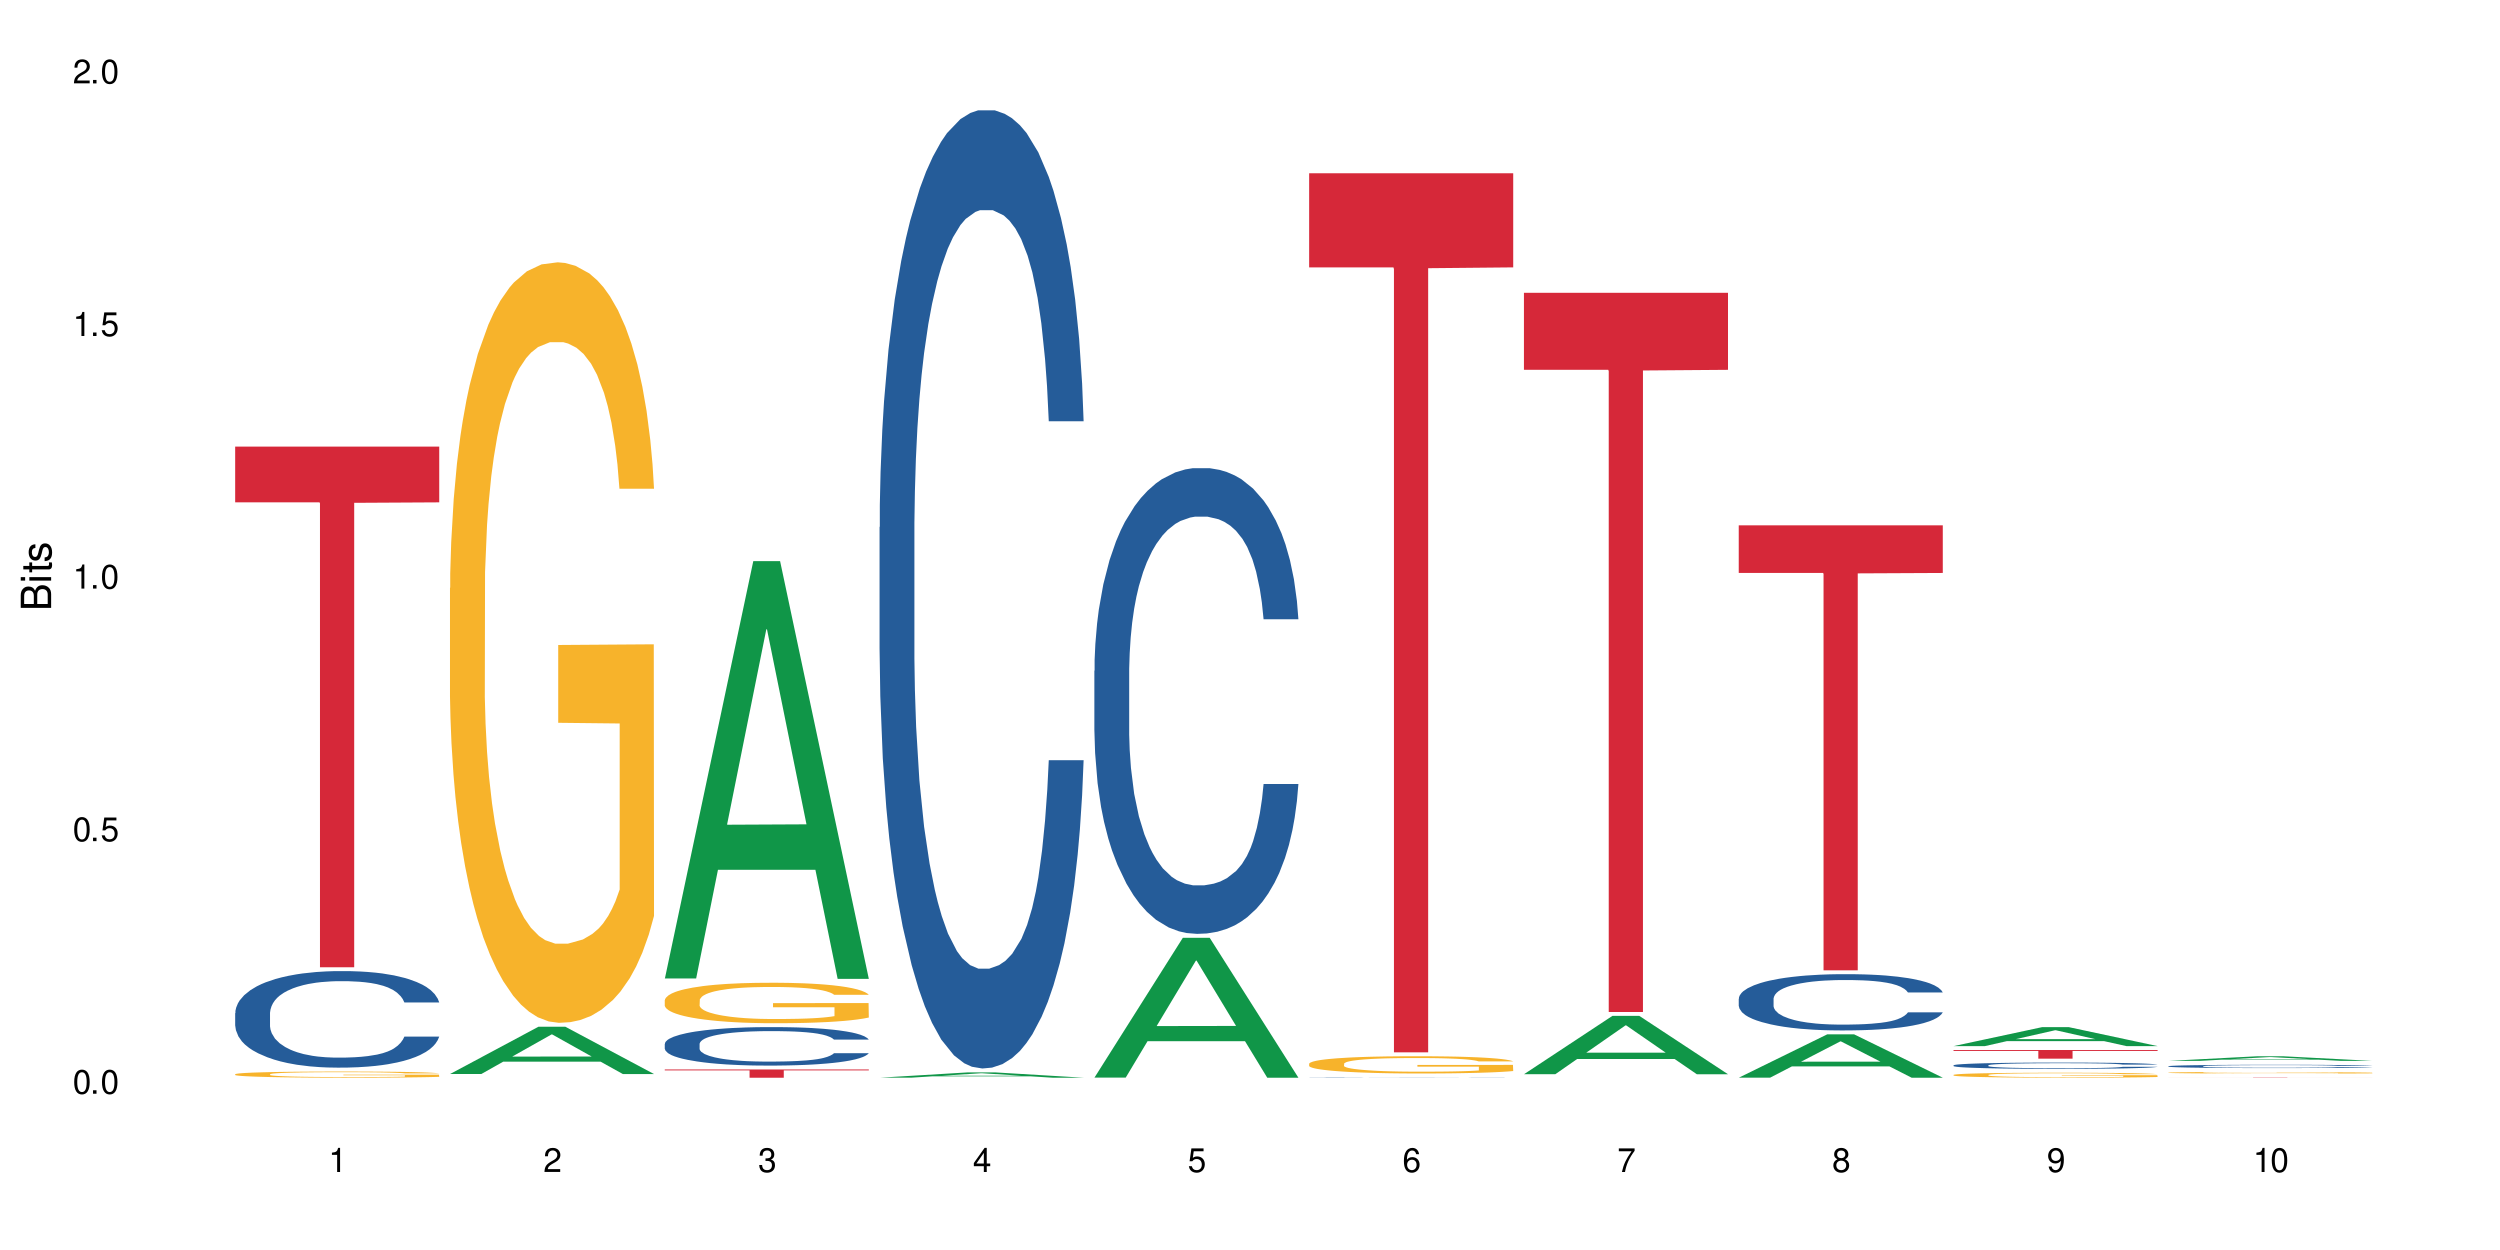 <?xml version="1.0" encoding="UTF-8"?>
<svg xmlns="http://www.w3.org/2000/svg" xmlns:xlink="http://www.w3.org/1999/xlink" width="720" height="360" viewBox="0 0 720 360">
<defs>
<g>
<g id="glyph-0-0">
</g>
<g id="glyph-0-1">
<path d="M 2.641 -6.938 C 2 -6.938 1.422 -6.656 1.078 -6.172 C 0.641 -5.562 0.406 -4.641 0.406 -3.359 C 0.406 -1.016 1.188 0.219 2.641 0.219 C 4.078 0.219 4.859 -1.016 4.859 -3.297 C 4.859 -4.641 4.656 -5.547 4.203 -6.172 C 3.844 -6.656 3.281 -6.938 2.641 -6.938 Z M 2.641 -6.188 C 3.547 -6.188 4 -5.25 4 -3.375 C 4 -1.406 3.562 -0.484 2.625 -0.484 C 1.734 -0.484 1.281 -1.438 1.281 -3.344 C 1.281 -5.25 1.734 -6.188 2.641 -6.188 Z M 2.641 -6.188 "/>
</g>
<g id="glyph-0-2">
<path d="M 1.828 -1 L 0.828 -1 L 0.828 0 L 1.828 0 Z M 1.828 -1 "/>
</g>
<g id="glyph-0-3">
<path d="M 4.562 -6.797 L 1.062 -6.797 L 0.547 -3.094 L 1.328 -3.094 C 1.719 -3.562 2.047 -3.734 2.578 -3.734 C 3.484 -3.734 4.062 -3.109 4.062 -2.094 C 4.062 -1.125 3.484 -0.531 2.578 -0.531 C 1.828 -0.531 1.375 -0.906 1.188 -1.672 L 0.328 -1.672 C 0.453 -1.109 0.547 -0.844 0.75 -0.594 C 1.125 -0.078 1.828 0.219 2.594 0.219 C 3.969 0.219 4.922 -0.781 4.922 -2.219 C 4.922 -3.562 4.031 -4.484 2.719 -4.484 C 2.25 -4.484 1.859 -4.359 1.469 -4.062 L 1.734 -5.969 L 4.562 -5.969 Z M 4.562 -6.797 "/>
</g>
<g id="glyph-0-4">
<path d="M 2.484 -4.938 L 2.484 0 L 3.328 0 L 3.328 -6.938 L 2.766 -6.938 C 2.469 -5.875 2.281 -5.734 0.984 -5.562 L 0.984 -4.938 Z M 2.484 -4.938 "/>
</g>
<g id="glyph-0-5">
<path d="M 4.859 -0.828 L 1.281 -0.828 C 1.359 -1.406 1.672 -1.781 2.5 -2.281 L 3.469 -2.828 C 4.406 -3.344 4.906 -4.062 4.906 -4.906 C 4.906 -5.484 4.672 -6.031 4.266 -6.406 C 3.859 -6.766 3.375 -6.938 2.719 -6.938 C 1.859 -6.938 1.219 -6.625 0.844 -6.031 C 0.609 -5.672 0.5 -5.234 0.484 -4.531 L 1.328 -4.531 C 1.359 -5.016 1.406 -5.281 1.531 -5.516 C 1.75 -5.938 2.188 -6.203 2.703 -6.203 C 3.469 -6.203 4.031 -5.641 4.031 -4.891 C 4.031 -4.344 3.719 -3.859 3.125 -3.516 L 2.234 -3 C 0.812 -2.172 0.406 -1.531 0.328 -0.016 L 4.859 -0.016 Z M 4.859 -0.828 "/>
</g>
<g id="glyph-0-6">
<path d="M 2.125 -3.188 L 2.578 -3.188 C 3.5 -3.188 3.984 -2.766 3.984 -1.922 C 3.984 -1.062 3.469 -0.531 2.594 -0.531 C 1.656 -0.531 1.203 -1 1.156 -2.016 L 0.312 -2.016 C 0.344 -1.453 0.438 -1.094 0.609 -0.781 C 0.953 -0.109 1.625 0.219 2.547 0.219 C 3.953 0.219 4.859 -0.625 4.859 -1.938 C 4.859 -2.828 4.516 -3.297 3.703 -3.594 C 4.344 -3.844 4.656 -4.328 4.656 -5.031 C 4.656 -6.219 3.875 -6.938 2.578 -6.938 C 1.203 -6.938 0.484 -6.172 0.453 -4.703 L 1.297 -4.703 C 1.312 -5.125 1.344 -5.359 1.453 -5.578 C 1.641 -5.969 2.062 -6.203 2.594 -6.203 C 3.344 -6.203 3.797 -5.75 3.797 -5 C 3.797 -4.516 3.609 -4.219 3.25 -4.047 C 3.016 -3.953 2.703 -3.922 2.125 -3.906 Z M 2.125 -3.188 "/>
</g>
<g id="glyph-0-7">
<path d="M 3.141 -1.672 L 3.141 0 L 3.984 0 L 3.984 -1.672 L 4.984 -1.672 L 4.984 -2.438 L 3.984 -2.438 L 3.984 -6.938 L 3.359 -6.938 L 0.266 -2.578 L 0.266 -1.672 Z M 3.141 -2.438 L 1 -2.438 L 3.141 -5.5 Z M 3.141 -2.438 "/>
</g>
<g id="glyph-0-8">
<path d="M 4.781 -5.125 C 4.609 -6.266 3.891 -6.938 2.844 -6.938 C 2.094 -6.938 1.422 -6.578 1.031 -5.953 C 0.594 -5.266 0.406 -4.422 0.406 -3.172 C 0.406 -2 0.578 -1.25 0.984 -0.641 C 1.359 -0.078 1.953 0.219 2.703 0.219 C 3.984 0.219 4.922 -0.75 4.922 -2.094 C 4.922 -3.375 4.062 -4.281 2.844 -4.281 C 2.172 -4.281 1.641 -4.031 1.281 -3.516 C 1.281 -5.234 1.828 -6.188 2.797 -6.188 C 3.391 -6.188 3.797 -5.797 3.938 -5.125 Z M 2.734 -3.531 C 3.547 -3.531 4.062 -2.953 4.062 -2.031 C 4.062 -1.156 3.484 -0.531 2.703 -0.531 C 1.922 -0.531 1.328 -1.188 1.328 -2.078 C 1.328 -2.938 1.906 -3.531 2.734 -3.531 Z M 2.734 -3.531 "/>
</g>
<g id="glyph-0-9">
<path d="M 4.984 -6.797 L 0.438 -6.797 L 0.438 -5.969 L 4.109 -5.969 C 2.5 -3.656 1.828 -2.234 1.328 0 L 2.219 0 C 2.594 -2.172 3.453 -4.047 4.984 -6.094 Z M 4.984 -6.797 "/>
</g>
<g id="glyph-0-10">
<path d="M 3.75 -3.656 C 4.469 -4.094 4.688 -4.438 4.688 -5.078 C 4.688 -6.172 3.844 -6.938 2.641 -6.938 C 1.438 -6.938 0.594 -6.172 0.594 -5.094 C 0.594 -4.438 0.812 -4.094 1.516 -3.656 C 0.734 -3.266 0.359 -2.703 0.359 -1.922 C 0.359 -0.656 1.281 0.219 2.641 0.219 C 3.984 0.219 4.922 -0.656 4.922 -1.922 C 4.922 -2.703 4.531 -3.266 3.75 -3.656 Z M 2.641 -6.188 C 3.359 -6.188 3.812 -5.75 3.812 -5.062 C 3.812 -4.406 3.344 -3.984 2.641 -3.984 C 1.922 -3.984 1.453 -4.406 1.453 -5.078 C 1.453 -5.75 1.922 -6.188 2.641 -6.188 Z M 2.641 -3.266 C 3.484 -3.266 4.062 -2.719 4.062 -1.906 C 4.062 -1.078 3.484 -0.531 2.625 -0.531 C 1.797 -0.531 1.219 -1.094 1.219 -1.906 C 1.219 -2.719 1.781 -3.266 2.641 -3.266 Z M 2.641 -3.266 "/>
</g>
<g id="glyph-0-11">
<path d="M 0.516 -1.578 C 0.672 -0.453 1.406 0.219 2.438 0.219 C 3.188 0.219 3.859 -0.141 4.266 -0.766 C 4.688 -1.453 4.891 -2.297 4.891 -3.547 C 4.891 -4.719 4.703 -5.453 4.312 -6.078 C 3.938 -6.641 3.344 -6.938 2.594 -6.938 C 1.297 -6.938 0.359 -5.969 0.359 -4.625 C 0.359 -3.344 1.234 -2.453 2.453 -2.453 C 3.094 -2.453 3.578 -2.672 4.016 -3.203 C 4 -1.484 3.469 -0.531 2.5 -0.531 C 1.906 -0.531 1.484 -0.906 1.359 -1.578 Z M 2.578 -6.203 C 3.375 -6.203 3.969 -5.531 3.969 -4.641 C 3.969 -3.797 3.391 -3.188 2.547 -3.188 C 1.734 -3.188 1.234 -3.766 1.234 -4.688 C 1.234 -5.562 1.797 -6.203 2.578 -6.203 Z M 2.578 -6.203 "/>
</g>
<g id="glyph-1-0">
</g>
<g id="glyph-1-1">
<path d="M 0 -0.953 L 0 -4.891 C 0 -5.719 -0.234 -6.344 -0.734 -6.797 C -1.188 -7.234 -1.812 -7.469 -2.5 -7.469 C -3.547 -7.469 -4.188 -7 -4.625 -5.875 C -4.984 -6.688 -5.625 -7.094 -6.531 -7.094 C -7.172 -7.094 -7.734 -6.859 -8.141 -6.391 C -8.562 -5.922 -8.75 -5.344 -8.75 -4.5 L -8.75 -0.953 Z M -4.984 -2.062 L -7.766 -2.062 L -7.766 -4.219 C -7.766 -4.844 -7.688 -5.203 -7.453 -5.5 C -7.219 -5.812 -6.859 -5.969 -6.375 -5.969 C -5.891 -5.969 -5.531 -5.812 -5.297 -5.5 C -5.062 -5.203 -4.984 -4.844 -4.984 -4.219 Z M -0.984 -2.062 L -4 -2.062 L -4 -4.781 C -4 -5.766 -3.438 -6.359 -2.484 -6.359 C -1.547 -6.359 -0.984 -5.766 -0.984 -4.781 Z M -0.984 -2.062 "/>
</g>
<g id="glyph-1-2">
<path d="M -6.281 -1.797 L -6.281 -0.797 L 0 -0.797 L 0 -1.797 Z M -8.75 -1.797 L -8.75 -0.797 L -7.484 -0.797 L -7.484 -1.797 Z M -8.75 -1.797 "/>
</g>
<g id="glyph-1-3">
<path d="M -6.281 -3.047 L -6.281 -2.016 L -8.016 -2.016 L -8.016 -1.016 L -6.281 -1.016 L -6.281 -0.172 L -5.469 -0.172 L -5.469 -1.016 L -0.719 -1.016 C -0.078 -1.016 0.281 -1.453 0.281 -2.234 C 0.281 -2.5 0.25 -2.719 0.188 -3.047 L -0.641 -3.047 C -0.609 -2.906 -0.594 -2.766 -0.594 -2.562 C -0.594 -2.141 -0.719 -2.016 -1.156 -2.016 L -5.469 -2.016 L -5.469 -3.047 Z M -6.281 -3.047 "/>
</g>
<g id="glyph-1-4">
<path d="M -4.531 -5.25 C -5.766 -5.25 -6.469 -4.422 -6.469 -2.969 C -6.469 -1.516 -5.719 -0.562 -4.547 -0.562 C -3.562 -0.562 -3.094 -1.062 -2.734 -2.562 L -2.516 -3.484 C -2.344 -4.188 -2.094 -4.469 -1.641 -4.469 C -1.047 -4.469 -0.641 -3.875 -0.641 -3 C -0.641 -2.453 -0.797 -2 -1.062 -1.75 C -1.25 -1.594 -1.422 -1.531 -1.875 -1.469 L -1.875 -0.406 C -0.422 -0.453 0.281 -1.266 0.281 -2.922 C 0.281 -4.5 -0.5 -5.516 -1.719 -5.516 C -2.656 -5.516 -3.172 -4.984 -3.469 -3.734 L -3.703 -2.766 C -3.891 -1.953 -4.156 -1.609 -4.594 -1.609 C -5.188 -1.609 -5.547 -2.125 -5.547 -2.938 C -5.547 -3.75 -5.203 -4.172 -4.531 -4.203 Z M -4.531 -5.25 "/>
</g>
</g>
</defs>
<rect x="-72" y="-36" width="864" height="432" fill="rgb(100%, 100%, 100%)" fill-opacity="1"/>
<path fill-rule="nonzero" fill="rgb(14.51%, 36.078%, 60%)" fill-opacity="1" d="M 67.73 291.785 L 67.801 291.762 L 67.801 291.148 L 68.02 290.184 L 68.52 288.965 L 69.02 288.129 L 70.312 286.629 L 72.102 285.18 L 73.965 284.062 L 75.328 283.402 L 76.547 282.895 L 79.34 281.953 L 81.133 281.473 L 83.066 281.039 L 85.434 280.605 L 87.152 280.352 L 91.023 279.945 L 93.891 279.77 L 96.113 279.691 L 100.914 279.691 L 103.781 279.793 L 105.859 279.922 L 108.152 280.125 L 110.086 280.352 L 113.457 280.91 L 116.465 281.625 L 117.828 282.031 L 119.977 282.816 L 121.625 283.578 L 122.773 284.238 L 124.062 285.18 L 125.207 286.324 L 126.07 287.617 L 126.5 288.711 L 116.465 288.711 L 115.965 287.695 L 115.391 286.906 L 114.316 285.867 L 113.238 285.129 L 111.734 284.391 L 110.375 283.91 L 108.512 283.426 L 106.863 283.121 L 105.141 282.895 L 103.492 282.742 L 100.34 282.59 L 96.684 282.59 L 95.324 282.641 L 92.527 282.844 L 91.023 283.02 L 88.871 283.375 L 87.367 283.707 L 85.578 284.215 L 84.359 284.645 L 82.852 285.309 L 81.777 285.891 L 80.559 286.73 L 79.844 287.363 L 79.199 288.078 L 78.625 288.914 L 78.195 289.805 L 77.906 290.742 L 77.766 291.66 L 77.766 295.598 L 77.906 296.512 L 78.266 297.578 L 79.199 299.129 L 80.559 300.473 L 82.137 301.543 L 83.641 302.305 L 84.5 302.66 L 85.648 303.066 L 87.441 303.574 L 90.02 304.082 L 91.523 304.285 L 93.816 304.488 L 96.184 304.59 L 99.336 304.59 L 102.133 304.488 L 103.996 304.359 L 105.93 304.156 L 108.582 303.727 L 110.23 303.32 L 111.664 302.836 L 112.738 302.355 L 113.457 301.949 L 114.531 301.16 L 115.391 300.297 L 116.035 299.406 L 116.465 298.543 L 126.5 298.543 L 126.07 299.559 L 125.422 300.551 L 124.777 301.289 L 123.777 302.176 L 122.629 302.965 L 120.98 303.852 L 119.617 304.438 L 117.828 305.074 L 116.18 305.555 L 114.387 305.988 L 111.734 306.496 L 110.016 306.75 L 108.152 306.977 L 105.93 307.18 L 103.137 307.359 L 100.125 307.461 L 97.328 307.484 L 94.32 307.434 L 92.098 307.332 L 89.16 307.105 L 85.504 306.648 L 82.852 306.164 L 80.773 305.684 L 78.984 305.176 L 76.977 304.488 L 74.395 303.371 L 72.82 302.508 L 71.746 301.797 L 70.527 300.805 L 69.664 299.914 L 68.664 298.492 L 67.945 296.688 L 67.73 295.293 Z M 67.73 291.785 "/>
<path fill-rule="nonzero" fill="rgb(96.863%, 70.196%, 16.863%)" fill-opacity="1" d="M 67.73 309.363 L 67.801 309.363 L 67.801 309.332 L 68.09 309.258 L 68.805 309.156 L 69.738 309.074 L 70.742 309.008 L 71.387 308.977 L 72.461 308.926 L 73.395 308.891 L 75.758 308.82 L 78.77 308.75 L 80.418 308.723 L 82.281 308.695 L 84.93 308.664 L 86.148 308.652 L 89.875 308.625 L 94.105 308.609 L 98.762 308.605 L 100.914 308.605 L 103.852 308.613 L 107.863 308.633 L 110.16 308.648 L 111.949 308.664 L 113.812 308.684 L 116.105 308.715 L 118.258 308.754 L 119.977 308.793 L 121.695 308.844 L 123.129 308.895 L 124.348 308.953 L 125.422 309.02 L 126.07 309.074 L 126.5 309.133 L 116.535 309.133 L 115.965 309.074 L 115.32 309.031 L 114.242 308.98 L 113.168 308.941 L 112.094 308.91 L 110.086 308.867 L 108.367 308.84 L 106.215 308.82 L 104.137 308.805 L 101.773 308.793 L 96.543 308.793 L 93.102 308.801 L 91.094 308.816 L 89.66 308.828 L 87.656 308.852 L 86.438 308.871 L 85.719 308.887 L 83.57 308.934 L 82.137 308.98 L 81.348 309.012 L 80.344 309.059 L 79.629 309.105 L 78.84 309.168 L 78.41 309.219 L 77.836 309.328 L 77.766 309.617 L 77.98 309.68 L 78.41 309.746 L 78.984 309.805 L 79.844 309.867 L 80.703 309.914 L 82.207 309.977 L 83.496 310.02 L 84.5 310.047 L 86.438 310.09 L 87.227 310.105 L 89.09 310.133 L 91.023 310.156 L 93.387 310.176 L 95.18 310.184 L 98.047 310.191 L 101.703 310.191 L 106 310.184 L 108.727 310.172 L 110.59 310.156 L 111.809 310.145 L 113.312 310.129 L 114.387 310.113 L 115.391 310.094 L 116.609 310.066 L 116.609 309.68 L 98.906 309.68 L 98.906 309.496 L 126.426 309.496 L 126.5 310.129 L 124.992 310.172 L 123.129 310.215 L 121.34 310.246 L 119.477 310.273 L 116.824 310.305 L 114.672 310.324 L 111.375 310.348 L 108.367 310.359 L 105.215 310.371 L 102.418 310.375 L 99.121 310.379 L 96.184 310.375 L 93.031 310.363 L 90.52 310.352 L 88.227 310.336 L 85.934 310.312 L 83.066 310.281 L 81.203 310.254 L 79.27 310.219 L 77.336 310.18 L 75.613 310.133 L 74.469 310.102 L 73.32 310.062 L 72.102 310.012 L 70.957 309.957 L 70.098 309.906 L 69.309 309.852 L 68.734 309.797 L 68.16 309.727 L 67.875 309.668 L 67.73 309.617 Z M 67.73 309.363 "/>
<path fill-rule="nonzero" fill="rgb(83.922%, 15.686%, 22.353%)" fill-opacity="1" d="M 67.73 128.625 L 126.5 128.625 L 126.5 144.676 L 102.008 144.816 L 102.008 278.574 L 92.152 278.574 L 92.152 144.957 L 92.008 144.676 L 67.73 144.676 Z M 67.73 128.625 "/>
<path fill-rule="nonzero" fill="rgb(6.275%, 58.824%, 28.235%)" fill-opacity="1" d="M 129.594 309.312 L 129.656 309.297 L 155.082 295.695 L 162.805 295.695 L 188.359 309.324 L 179.383 309.324 L 172.977 305.766 L 144.91 305.766 L 138.633 309.312 L 129.594 309.312 L 147.613 304.297 L 170.402 304.281 L 159.039 297.922 L 158.914 297.91 L 158.789 297.949 L 147.547 304.281 L 147.613 304.297 Z M 129.594 309.312 "/>
<path fill-rule="nonzero" fill="rgb(96.863%, 70.196%, 16.863%)" fill-opacity="1" d="M 129.594 169.355 L 129.664 169.156 L 129.664 165.156 L 129.949 156.156 L 130.668 143.754 L 131.598 133.551 L 132.602 125.551 L 133.246 121.348 L 134.32 115.348 L 135.254 110.949 L 137.617 101.945 L 140.629 93.543 L 142.277 89.945 L 144.141 86.543 L 146.793 82.742 L 148.012 81.344 L 151.738 78.141 L 155.965 76.141 L 160.625 75.543 L 162.773 75.742 L 165.711 76.543 L 169.727 78.742 L 172.02 80.742 L 173.812 82.742 L 175.676 85.344 L 177.969 89.344 L 180.117 94.145 L 181.836 98.945 L 183.559 104.945 L 184.992 111.348 L 186.211 118.348 L 187.285 126.75 L 187.93 133.75 L 188.359 140.754 L 178.398 140.754 L 177.824 133.75 L 177.18 128.352 L 176.105 121.75 L 175.031 116.949 L 173.953 113.148 L 171.949 107.945 L 170.227 104.746 L 168.078 101.945 L 166 100.145 L 163.633 98.945 L 162.199 98.547 L 158.402 98.547 L 154.961 99.945 L 152.957 101.547 L 151.523 103.145 L 149.516 106.148 L 148.297 108.547 L 147.582 110.148 L 145.43 116.348 L 143.996 121.949 L 143.207 125.75 L 142.207 131.75 L 141.488 137.152 L 140.699 145.152 L 140.27 151.152 L 139.695 164.758 L 139.625 200.762 L 139.84 208.363 L 140.27 216.562 L 140.844 223.766 L 141.703 231.367 L 142.562 237.168 L 144.07 244.969 L 145.359 250.168 L 146.363 253.57 L 148.297 258.973 L 149.086 260.773 L 150.949 264.371 L 152.883 267.172 L 155.25 269.574 L 157.039 270.773 L 159.906 271.773 L 163.562 271.773 L 167.863 270.574 L 170.586 268.973 L 172.449 267.371 L 173.668 265.973 L 175.172 263.773 L 176.246 261.773 L 177.25 259.57 L 178.469 256.172 L 178.469 208.363 L 160.766 208.164 L 160.766 185.758 L 188.289 185.559 L 188.359 263.773 L 186.855 269.172 L 184.992 274.375 L 183.199 278.375 L 181.336 281.773 L 178.684 285.574 L 176.535 287.977 L 173.238 290.777 L 170.227 292.578 L 167.074 293.777 L 164.277 294.375 L 160.984 294.578 L 158.043 294.176 L 154.891 292.977 L 152.383 291.375 L 150.09 289.375 L 147.797 286.777 L 144.93 282.574 L 143.066 279.176 L 141.129 274.973 L 139.195 269.973 L 137.477 264.57 L 136.328 260.371 L 135.184 255.57 L 133.965 249.57 L 132.816 242.77 L 131.957 236.566 L 131.168 229.566 L 130.594 222.965 L 130.023 213.965 L 129.734 206.762 L 129.594 200.562 Z M 129.594 169.355 "/>
<path fill-rule="nonzero" fill="rgb(6.275%, 58.824%, 28.235%)" fill-opacity="1" d="M 191.453 281.797 L 191.516 281.688 L 216.945 161.613 L 224.668 161.613 L 250.219 281.91 L 241.242 281.91 L 234.84 250.512 L 206.773 250.512 L 200.492 281.797 L 191.453 281.797 L 209.473 237.52 L 232.266 237.406 L 220.898 181.27 L 220.773 181.156 L 220.648 181.496 L 209.41 237.406 L 209.473 237.52 Z M 191.453 281.797 "/>
<path fill-rule="nonzero" fill="rgb(14.51%, 36.078%, 60%)" fill-opacity="1" d="M 191.453 300.633 L 191.523 300.621 L 191.523 300.379 L 191.738 299.996 L 192.242 299.508 L 192.742 299.172 L 194.031 298.574 L 195.824 298 L 197.688 297.555 L 199.051 297.289 L 200.27 297.086 L 203.062 296.711 L 204.855 296.52 L 206.789 296.348 L 209.156 296.176 L 210.875 296.074 L 214.746 295.914 L 217.613 295.84 L 219.832 295.812 L 224.637 295.812 L 227.5 295.852 L 229.582 295.902 L 231.875 295.984 L 233.809 296.074 L 237.176 296.297 L 240.188 296.582 L 241.547 296.742 L 243.699 297.059 L 245.348 297.359 L 246.492 297.625 L 247.785 298 L 248.93 298.453 L 249.789 298.973 L 250.219 299.406 L 240.188 299.406 L 239.684 299 L 239.113 298.688 L 238.035 298.273 L 236.961 297.98 L 235.457 297.684 L 234.094 297.492 L 232.23 297.301 L 230.582 297.18 L 228.863 297.086 L 227.215 297.027 L 224.062 296.965 L 220.406 296.965 L 219.043 296.984 L 216.25 297.066 L 214.746 297.137 L 212.594 297.281 L 211.09 297.41 L 209.297 297.613 L 208.078 297.785 L 206.574 298.051 L 205.5 298.281 L 204.281 298.617 L 203.566 298.871 L 202.918 299.152 L 202.348 299.488 L 201.918 299.844 L 201.629 300.219 L 201.484 300.582 L 201.484 302.152 L 201.629 302.516 L 201.988 302.941 L 202.918 303.559 L 204.281 304.098 L 205.859 304.523 L 207.363 304.824 L 208.223 304.969 L 209.371 305.129 L 211.16 305.332 L 213.742 305.535 L 215.246 305.617 L 217.539 305.695 L 219.906 305.738 L 223.059 305.738 L 225.852 305.695 L 227.715 305.645 L 229.652 305.566 L 232.305 305.395 L 233.953 305.23 L 235.387 305.039 L 236.461 304.848 L 237.176 304.684 L 238.254 304.371 L 239.113 304.023 L 239.758 303.672 L 240.188 303.328 L 250.219 303.328 L 249.789 303.73 L 249.145 304.125 L 248.5 304.422 L 247.496 304.773 L 246.352 305.09 L 244.703 305.445 L 243.34 305.676 L 241.547 305.93 L 239.898 306.121 L 238.109 306.293 L 235.457 306.496 L 233.738 306.598 L 231.875 306.688 L 229.652 306.77 L 226.855 306.84 L 223.848 306.883 L 221.051 306.891 L 218.043 306.871 L 215.82 306.832 L 212.883 306.738 L 209.227 306.559 L 206.574 306.363 L 204.496 306.172 L 202.703 305.969 L 200.699 305.695 L 198.117 305.25 L 196.543 304.906 L 195.465 304.621 L 194.246 304.227 L 193.387 303.875 L 192.383 303.305 L 191.668 302.586 L 191.453 302.031 Z M 191.453 300.633 "/>
<path fill-rule="nonzero" fill="rgb(96.863%, 70.196%, 16.863%)" fill-opacity="1" d="M 191.453 288.023 L 191.523 288.016 L 191.523 287.801 L 191.812 287.324 L 192.527 286.66 L 193.461 286.117 L 194.461 285.691 L 195.109 285.469 L 196.184 285.148 L 197.113 284.914 L 199.48 284.438 L 202.488 283.988 L 204.137 283.797 L 206 283.617 L 208.652 283.414 L 209.871 283.34 L 213.598 283.168 L 217.828 283.062 L 222.484 283.031 L 224.637 283.039 L 227.574 283.082 L 231.586 283.199 L 233.879 283.309 L 235.672 283.414 L 237.535 283.551 L 239.828 283.766 L 241.98 284.02 L 243.699 284.277 L 245.418 284.598 L 246.852 284.938 L 248.07 285.309 L 249.145 285.758 L 249.789 286.129 L 250.219 286.504 L 240.258 286.504 L 239.684 286.129 L 239.039 285.844 L 237.965 285.492 L 236.891 285.234 L 235.816 285.031 L 233.809 284.754 L 232.09 284.586 L 229.938 284.438 L 227.859 284.34 L 225.496 284.277 L 224.062 284.254 L 220.262 284.254 L 216.824 284.328 L 214.816 284.414 L 213.383 284.5 L 211.375 284.66 L 210.156 284.789 L 209.441 284.871 L 207.293 285.203 L 205.859 285.5 L 205.07 285.703 L 204.066 286.023 L 203.348 286.312 L 202.562 286.738 L 202.133 287.055 L 201.559 287.781 L 201.484 289.695 L 201.703 290.102 L 202.133 290.539 L 202.703 290.922 L 203.566 291.328 L 204.426 291.637 L 205.93 292.051 L 207.219 292.328 L 208.223 292.508 L 210.156 292.797 L 210.945 292.891 L 212.809 293.082 L 214.746 293.234 L 217.109 293.359 L 218.902 293.426 L 221.77 293.477 L 225.422 293.477 L 229.723 293.414 L 232.445 293.328 L 234.309 293.242 L 235.527 293.168 L 237.035 293.051 L 238.109 292.945 L 239.113 292.828 L 240.332 292.648 L 240.332 290.102 L 222.629 290.09 L 222.629 288.898 L 250.148 288.887 L 250.219 293.051 L 248.715 293.34 L 246.852 293.617 L 245.059 293.828 L 243.195 294.012 L 240.547 294.211 L 238.395 294.34 L 235.098 294.488 L 232.09 294.586 L 228.934 294.648 L 226.141 294.68 L 222.844 294.691 L 219.906 294.672 L 216.75 294.605 L 214.242 294.523 L 211.949 294.414 L 209.656 294.277 L 206.789 294.055 L 204.926 293.871 L 202.992 293.648 L 201.055 293.383 L 199.336 293.094 L 198.191 292.871 L 197.043 292.617 L 195.824 292.297 L 194.68 291.934 L 193.816 291.605 L 193.031 291.23 L 192.457 290.879 L 191.883 290.398 L 191.598 290.016 L 191.453 289.688 Z M 191.453 288.023 "/>
<path fill-rule="nonzero" fill="rgb(83.922%, 15.686%, 22.353%)" fill-opacity="1" d="M 191.453 308.012 L 250.219 308.012 L 250.219 308.266 L 225.727 308.266 L 225.727 310.379 L 215.875 310.379 L 215.875 308.27 L 215.73 308.266 L 191.453 308.266 Z M 191.453 308.012 "/>
<path fill-rule="nonzero" fill="rgb(6.275%, 58.824%, 28.235%)" fill-opacity="1" d="M 253.312 310.375 L 253.375 310.375 L 278.805 308.844 L 286.527 308.844 L 312.082 310.379 L 303.102 310.379 L 296.699 309.977 L 268.633 309.977 L 262.355 310.375 L 253.312 310.375 L 271.332 309.812 L 294.125 309.809 L 282.762 309.094 L 282.633 309.094 L 282.508 309.098 L 271.27 309.809 L 271.332 309.812 Z M 253.312 310.375 "/>
<path fill-rule="nonzero" fill="rgb(14.51%, 36.078%, 60%)" fill-opacity="1" d="M 253.312 151.84 L 253.387 151.59 L 253.387 145.535 L 253.602 135.949 L 254.102 123.844 L 254.605 115.52 L 255.895 100.637 L 257.684 86.258 L 259.547 75.16 L 260.91 68.602 L 262.129 63.559 L 264.922 54.223 L 266.715 49.43 L 268.652 45.145 L 271.016 40.855 L 272.734 38.332 L 276.605 34.297 L 279.473 32.531 L 281.695 31.773 L 286.496 31.773 L 289.363 32.785 L 291.441 34.043 L 293.734 36.062 L 295.668 38.332 L 299.039 43.883 L 302.047 50.945 L 303.41 54.98 L 305.559 62.801 L 307.207 70.367 L 308.355 76.926 L 309.645 86.258 L 310.793 97.609 L 311.652 110.473 L 312.082 121.32 L 302.047 121.32 L 301.547 111.23 L 300.973 103.41 L 299.898 93.07 L 298.824 85.754 L 297.316 78.438 L 295.957 73.648 L 294.094 68.855 L 292.445 65.828 L 290.723 63.559 L 289.074 62.043 L 285.922 60.531 L 282.266 60.531 L 280.906 61.035 L 278.109 63.051 L 276.605 64.816 L 274.457 68.348 L 272.949 71.629 L 271.16 76.672 L 269.941 80.961 L 268.434 87.52 L 267.359 93.32 L 266.141 101.645 L 265.426 107.953 L 264.781 115.016 L 264.207 123.34 L 263.777 132.168 L 263.492 141.5 L 263.348 150.578 L 263.348 189.676 L 263.492 198.758 L 263.848 209.352 L 264.781 224.738 L 266.141 238.109 L 267.719 248.703 L 269.223 256.27 L 270.082 259.801 L 271.23 263.836 L 273.023 268.883 L 275.602 273.926 L 277.105 275.945 L 279.402 277.961 L 281.766 278.969 L 284.918 278.969 L 287.715 277.961 L 289.578 276.699 L 291.512 274.684 L 294.164 270.395 L 295.812 266.359 L 297.246 261.566 L 298.32 256.773 L 299.039 252.738 L 300.113 244.918 L 300.973 236.344 L 301.617 227.512 L 302.047 218.938 L 312.082 218.938 L 311.652 229.027 L 311.008 238.863 L 310.363 246.18 L 309.359 255.008 L 308.211 262.828 L 306.562 271.656 L 305.203 277.457 L 303.41 283.762 L 301.762 288.555 L 299.969 292.844 L 297.316 297.887 L 295.598 300.41 L 293.734 302.68 L 291.512 304.699 L 288.719 306.465 L 285.707 307.473 L 282.914 307.727 L 279.902 307.223 L 277.68 306.211 L 274.742 303.941 L 271.086 299.402 L 268.434 294.609 L 266.355 289.816 L 264.566 284.773 L 262.559 277.961 L 259.98 266.863 L 258.402 258.285 L 257.328 251.223 L 256.109 241.387 L 255.25 232.559 L 254.246 218.434 L 253.527 200.523 L 253.312 186.652 Z M 253.312 151.84 "/>
<path fill-rule="nonzero" fill="rgb(6.275%, 58.824%, 28.235%)" fill-opacity="1" d="M 315.176 310.34 L 315.238 310.301 L 340.664 270.078 L 348.387 270.078 L 373.941 310.379 L 364.965 310.379 L 358.559 299.859 L 330.496 299.859 L 324.215 310.34 L 315.176 310.34 L 333.195 295.508 L 355.984 295.469 L 344.621 276.66 L 344.496 276.625 L 344.371 276.738 L 333.133 295.469 L 333.195 295.508 Z M 315.176 310.34 "/>
<path fill-rule="nonzero" fill="rgb(14.51%, 36.078%, 60%)" fill-opacity="1" d="M 315.176 193.191 L 315.246 193.066 L 315.246 190.125 L 315.461 185.465 L 315.961 179.582 L 316.465 175.535 L 317.754 168.301 L 319.547 161.312 L 321.41 155.918 L 322.77 152.73 L 323.988 150.281 L 326.785 145.742 L 328.578 143.414 L 330.512 141.328 L 332.875 139.246 L 334.598 138.02 L 338.465 136.059 L 341.332 135.199 L 343.555 134.832 L 348.355 134.832 L 351.223 135.324 L 353.301 135.934 L 355.594 136.918 L 357.531 138.02 L 360.898 140.719 L 363.91 144.148 L 365.27 146.113 L 367.422 149.91 L 369.07 153.59 L 370.215 156.777 L 371.504 161.312 L 372.652 166.832 L 373.512 173.082 L 373.941 178.355 L 363.91 178.355 L 363.406 173.453 L 362.832 169.652 L 361.758 164.625 L 360.684 161.07 L 359.18 157.512 L 357.816 155.184 L 355.953 152.855 L 354.305 151.383 L 352.586 150.281 L 350.938 149.543 L 347.785 148.809 L 344.129 148.809 L 342.766 149.055 L 339.973 150.035 L 338.465 150.895 L 336.316 152.609 L 334.812 154.203 L 333.02 156.656 L 331.801 158.738 L 330.297 161.926 L 329.223 164.746 L 328.004 168.793 L 327.285 171.859 L 326.641 175.289 L 326.066 179.336 L 325.637 183.629 L 325.352 188.164 L 325.207 192.578 L 325.207 211.582 L 325.352 215.996 L 325.711 221.145 L 326.641 228.621 L 328.004 235.121 L 329.578 240.27 L 331.086 243.949 L 331.945 245.664 L 333.09 247.625 L 334.883 250.078 L 337.465 252.531 L 338.969 253.512 L 341.262 254.492 L 343.625 254.98 L 346.781 254.98 L 349.574 254.492 L 351.438 253.879 L 353.375 252.898 L 356.023 250.812 L 357.672 248.852 L 359.105 246.523 L 360.184 244.191 L 360.898 242.23 L 361.973 238.43 L 362.832 234.262 L 363.48 229.973 L 363.91 225.801 L 373.941 225.801 L 373.512 230.707 L 372.867 235.488 L 372.223 239.043 L 371.219 243.336 L 370.07 247.137 L 368.422 251.426 L 367.062 254.246 L 365.27 257.312 L 363.621 259.641 L 361.832 261.727 L 359.18 264.176 L 357.457 265.402 L 355.594 266.508 L 353.375 267.488 L 350.578 268.344 L 347.57 268.836 L 344.773 268.957 L 341.762 268.715 L 339.543 268.223 L 336.602 267.121 L 332.949 264.914 L 330.297 262.582 L 328.219 260.254 L 326.426 257.801 L 324.418 254.492 L 321.84 249.098 L 320.262 244.93 L 319.188 241.496 L 317.969 236.715 L 317.109 232.422 L 316.105 225.559 L 315.391 216.852 L 315.176 210.109 Z M 315.176 193.191 "/>
<path fill-rule="nonzero" fill="rgb(14.51%, 36.078%, 60%)" fill-opacity="1" d="M 377.035 310.32 L 377.105 310.32 L 377.32 310.316 L 377.824 310.312 L 378.324 310.309 L 379.617 310.305 L 381.406 310.301 L 383.27 310.297 L 384.633 310.293 L 385.852 310.289 L 388.645 310.289 L 390.438 310.285 L 392.371 310.285 L 394.738 310.281 L 419.391 310.281 L 422.758 310.285 L 425.77 310.285 L 427.133 310.289 L 429.281 310.289 L 430.93 310.293 L 432.078 310.297 L 433.367 310.301 L 434.512 310.305 L 435.375 310.309 L 435.805 310.312 L 425.77 310.312 L 425.27 310.309 L 424.695 310.305 L 423.621 310.301 L 422.543 310.297 L 421.039 310.297 L 419.68 310.293 L 416.168 310.293 L 414.445 310.289 L 401.832 310.289 L 400.328 310.293 L 396.672 310.293 L 394.879 310.297 L 393.664 310.297 L 392.156 310.301 L 391.082 310.301 L 389.863 310.305 L 389.148 310.305 L 388.504 310.309 L 387.93 310.312 L 387.5 310.316 L 387.211 310.32 L 387.07 310.32 L 387.07 310.336 L 387.211 310.34 L 387.57 310.344 L 388.504 310.348 L 389.863 310.352 L 391.441 310.355 L 392.945 310.359 L 393.805 310.359 L 394.953 310.363 L 396.742 310.363 L 399.324 310.367 L 415.234 310.367 L 417.887 310.363 L 419.535 310.363 L 420.969 310.359 L 422.758 310.359 L 423.836 310.355 L 424.695 310.352 L 425.34 310.348 L 435.805 310.348 L 435.375 310.348 L 434.727 310.352 L 434.082 310.355 L 433.078 310.359 L 431.934 310.363 L 430.285 310.363 L 428.922 310.367 L 427.133 310.367 L 425.484 310.371 L 423.691 310.371 L 421.039 310.375 L 415.234 310.375 L 412.438 310.379 L 403.625 310.379 L 401.402 310.375 L 394.809 310.375 L 392.156 310.371 L 388.289 310.371 L 386.281 310.367 L 383.699 310.363 L 382.125 310.359 L 381.047 310.355 L 379.832 310.355 L 378.969 310.352 L 377.969 310.348 L 377.25 310.34 L 377.035 310.336 Z M 377.035 310.32 "/>
<path fill-rule="nonzero" fill="rgb(96.863%, 70.196%, 16.863%)" fill-opacity="1" d="M 377.035 306.324 L 377.105 306.316 L 377.105 306.227 L 377.395 306.023 L 378.109 305.742 L 379.043 305.512 L 380.047 305.328 L 380.691 305.234 L 381.766 305.098 L 382.695 305 L 385.062 304.793 L 388.07 304.605 L 389.719 304.523 L 391.582 304.445 L 394.234 304.359 L 395.453 304.328 L 399.18 304.254 L 403.41 304.211 L 408.066 304.195 L 410.219 304.199 L 413.156 304.219 L 417.168 304.27 L 419.461 304.312 L 421.254 304.359 L 423.117 304.418 L 425.41 304.508 L 427.562 304.617 L 429.281 304.727 L 431 304.863 L 432.434 305.008 L 433.652 305.168 L 434.727 305.355 L 435.375 305.516 L 435.805 305.676 L 425.84 305.676 L 425.27 305.516 L 424.621 305.395 L 423.547 305.242 L 422.473 305.133 L 421.398 305.047 L 419.391 304.93 L 417.672 304.859 L 415.52 304.793 L 413.441 304.754 L 411.078 304.727 L 409.645 304.719 L 405.848 304.719 L 402.406 304.75 L 400.398 304.785 L 398.965 304.82 L 396.961 304.891 L 395.742 304.945 L 395.023 304.98 L 392.875 305.121 L 391.441 305.246 L 390.652 305.336 L 389.648 305.469 L 388.934 305.594 L 388.145 305.773 L 387.715 305.91 L 387.141 306.219 L 387.07 307.035 L 387.285 307.207 L 387.715 307.391 L 388.289 307.555 L 389.148 307.727 L 390.008 307.859 L 391.512 308.035 L 392.801 308.152 L 393.805 308.23 L 395.742 308.355 L 396.527 308.395 L 398.391 308.477 L 400.328 308.539 L 402.691 308.594 L 404.484 308.621 L 407.352 308.645 L 411.008 308.645 L 415.305 308.617 L 418.031 308.582 L 419.895 308.543 L 421.109 308.512 L 422.617 308.461 L 423.691 308.418 L 424.695 308.367 L 425.914 308.289 L 425.914 307.207 L 408.211 307.203 L 408.211 306.695 L 435.73 306.691 L 435.805 308.461 L 434.297 308.586 L 432.434 308.703 L 430.645 308.793 L 428.781 308.871 L 426.129 308.957 L 423.977 309.012 L 420.68 309.074 L 417.672 309.117 L 414.52 309.145 L 411.723 309.156 L 408.426 309.16 L 405.488 309.152 L 402.336 309.125 L 399.824 309.09 L 397.531 309.043 L 395.238 308.984 L 392.371 308.891 L 390.508 308.812 L 388.574 308.715 L 386.641 308.602 L 384.918 308.48 L 383.773 308.387 L 382.625 308.277 L 381.406 308.141 L 380.262 307.988 L 379.398 307.848 L 378.613 307.688 L 378.039 307.539 L 377.465 307.332 L 377.18 307.172 L 377.035 307.031 Z M 377.035 306.324 "/>
<path fill-rule="nonzero" fill="rgb(83.922%, 15.686%, 22.353%)" fill-opacity="1" d="M 377.035 49.902 L 435.805 49.902 L 435.805 77.004 L 411.312 77.242 L 411.312 303.078 L 401.457 303.078 L 401.457 77.48 L 401.312 77.004 L 377.035 77.004 Z M 377.035 49.902 "/>
<path fill-rule="nonzero" fill="rgb(6.275%, 58.824%, 28.235%)" fill-opacity="1" d="M 438.895 309.367 L 438.957 309.348 L 464.387 292.566 L 472.109 292.566 L 497.664 309.383 L 488.688 309.383 L 482.281 304.992 L 454.215 304.992 L 447.938 309.367 L 438.895 309.367 L 456.914 303.176 L 479.707 303.16 L 468.344 295.312 L 468.219 295.297 L 468.09 295.344 L 456.852 303.16 L 456.914 303.176 Z M 438.895 309.367 "/>
<path fill-rule="nonzero" fill="rgb(83.922%, 15.686%, 22.353%)" fill-opacity="1" d="M 438.895 84.336 L 497.664 84.336 L 497.664 106.508 L 473.172 106.699 L 473.172 291.449 L 463.316 291.449 L 463.316 106.895 L 463.176 106.508 L 438.895 106.508 Z M 438.895 84.336 "/>
<path fill-rule="nonzero" fill="rgb(6.275%, 58.824%, 28.235%)" fill-opacity="1" d="M 500.758 310.367 L 500.82 310.355 L 526.25 297.887 L 533.973 297.887 L 559.523 310.379 L 550.547 310.379 L 544.141 307.117 L 516.078 307.117 L 509.797 310.367 L 500.758 310.367 L 518.777 305.77 L 541.566 305.758 L 530.203 299.93 L 530.078 299.918 L 529.953 299.953 L 518.715 305.758 L 518.777 305.77 Z M 500.758 310.367 "/>
<path fill-rule="nonzero" fill="rgb(14.51%, 36.078%, 60%)" fill-opacity="1" d="M 500.758 287.617 L 500.828 287.602 L 500.828 287.246 L 501.043 286.684 L 501.547 285.973 L 502.047 285.484 L 503.336 284.613 L 505.129 283.77 L 506.992 283.117 L 508.355 282.73 L 509.57 282.434 L 512.367 281.887 L 514.16 281.605 L 516.094 281.355 L 518.461 281.102 L 520.18 280.953 L 524.051 280.719 L 526.914 280.613 L 529.137 280.57 L 533.938 280.57 L 536.805 280.629 L 538.883 280.703 L 541.18 280.82 L 543.113 280.953 L 546.48 281.281 L 549.492 281.695 L 550.852 281.934 L 553.004 282.391 L 554.652 282.836 L 555.797 283.219 L 557.09 283.77 L 558.234 284.434 L 559.094 285.191 L 559.523 285.828 L 549.492 285.828 L 548.988 285.234 L 548.418 284.773 L 547.34 284.168 L 546.266 283.738 L 544.762 283.309 L 543.398 283.027 L 541.535 282.746 L 539.887 282.57 L 538.168 282.434 L 536.52 282.348 L 533.367 282.258 L 529.711 282.258 L 528.348 282.289 L 525.555 282.406 L 524.051 282.508 L 521.898 282.715 L 520.395 282.91 L 518.602 283.207 L 517.383 283.457 L 515.879 283.844 L 514.805 284.184 L 513.586 284.672 L 512.867 285.043 L 512.223 285.457 L 511.652 285.945 L 511.219 286.465 L 510.934 287.012 L 510.789 287.543 L 510.789 289.84 L 510.934 290.371 L 511.293 290.996 L 512.223 291.898 L 513.586 292.684 L 515.164 293.305 L 516.668 293.75 L 517.527 293.957 L 518.676 294.191 L 520.465 294.488 L 523.047 294.785 L 524.551 294.902 L 526.844 295.023 L 529.211 295.082 L 532.363 295.082 L 535.156 295.023 L 537.02 294.949 L 538.957 294.828 L 541.609 294.578 L 543.258 294.34 L 544.691 294.059 L 545.766 293.777 L 546.48 293.543 L 547.555 293.082 L 548.418 292.578 L 549.062 292.062 L 549.492 291.559 L 559.523 291.559 L 559.094 292.148 L 558.449 292.727 L 557.805 293.156 L 556.801 293.676 L 555.656 294.133 L 554.008 294.652 L 552.645 294.992 L 550.852 295.363 L 549.203 295.645 L 547.414 295.895 L 544.762 296.191 L 543.043 296.34 L 541.18 296.473 L 538.957 296.594 L 536.16 296.695 L 533.152 296.754 L 530.355 296.77 L 527.348 296.738 L 525.125 296.68 L 522.188 296.547 L 518.531 296.281 L 515.879 296 L 513.801 295.719 L 512.008 295.422 L 510.004 295.023 L 507.422 294.371 L 505.844 293.867 L 504.77 293.453 L 503.551 292.875 L 502.691 292.355 L 501.688 291.527 L 500.973 290.477 L 500.758 289.66 Z M 500.758 287.617 "/>
<path fill-rule="nonzero" fill="rgb(83.922%, 15.686%, 22.353%)" fill-opacity="1" d="M 500.758 151.297 L 559.523 151.297 L 559.523 165.012 L 535.031 165.133 L 535.031 279.449 L 525.18 279.449 L 525.18 165.254 L 525.035 165.012 L 500.758 165.012 Z M 500.758 151.297 "/>
<path fill-rule="nonzero" fill="rgb(6.275%, 58.824%, 28.235%)" fill-opacity="1" d="M 562.617 301.277 L 562.68 301.27 L 588.109 295.82 L 595.832 295.82 L 621.387 301.281 L 612.406 301.281 L 606.004 299.855 L 577.938 299.855 L 571.66 301.277 L 562.617 301.277 L 580.637 299.266 L 603.43 299.262 L 592.066 296.711 L 591.938 296.707 L 591.812 296.723 L 580.574 299.262 L 580.637 299.266 Z M 562.617 301.277 "/>
<path fill-rule="nonzero" fill="rgb(14.51%, 36.078%, 60%)" fill-opacity="1" d="M 562.617 306.805 L 562.691 306.805 L 562.691 306.766 L 562.906 306.703 L 563.406 306.621 L 563.906 306.566 L 565.199 306.469 L 566.988 306.375 L 568.852 306.305 L 570.215 306.262 L 571.434 306.227 L 574.227 306.168 L 576.02 306.137 L 577.953 306.105 L 580.32 306.078 L 582.039 306.062 L 585.91 306.035 L 588.777 306.023 L 591 306.02 L 595.801 306.02 L 598.668 306.027 L 600.746 306.035 L 603.039 306.047 L 604.973 306.062 L 608.344 306.098 L 611.352 306.145 L 612.715 306.172 L 614.863 306.223 L 616.512 306.273 L 617.66 306.316 L 618.949 306.375 L 620.098 306.449 L 620.957 306.535 L 621.387 306.605 L 611.352 306.605 L 610.852 306.539 L 610.277 306.488 L 609.203 306.422 L 608.129 306.375 L 606.621 306.324 L 605.262 306.293 L 603.398 306.262 L 601.75 306.242 L 600.027 306.227 L 598.379 306.219 L 595.227 306.207 L 591.57 306.207 L 590.211 306.211 L 587.414 306.223 L 585.91 306.234 L 583.762 306.258 L 582.254 306.281 L 580.465 306.312 L 579.246 306.34 L 577.738 306.383 L 576.664 306.422 L 575.445 306.477 L 574.73 306.52 L 574.086 306.566 L 573.512 306.621 L 573.082 306.676 L 572.793 306.738 L 572.652 306.797 L 572.652 307.055 L 572.793 307.113 L 573.152 307.184 L 574.086 307.285 L 575.445 307.371 L 577.023 307.441 L 578.527 307.492 L 579.387 307.516 L 580.535 307.539 L 582.328 307.574 L 584.906 307.605 L 586.41 307.621 L 588.707 307.633 L 591.07 307.641 L 594.223 307.641 L 597.02 307.633 L 598.883 307.625 L 600.816 307.609 L 603.469 307.582 L 605.117 307.559 L 606.551 307.523 L 607.625 307.492 L 608.344 307.469 L 609.418 307.418 L 610.277 307.359 L 610.922 307.301 L 611.352 307.246 L 621.387 307.246 L 620.957 307.312 L 620.312 307.375 L 619.664 307.426 L 618.664 307.48 L 617.516 307.535 L 615.867 307.59 L 614.504 307.629 L 612.715 307.672 L 611.066 307.703 L 609.273 307.73 L 606.621 307.762 L 604.902 307.781 L 603.039 307.793 L 600.816 307.809 L 598.023 307.82 L 595.012 307.824 L 592.219 307.828 L 589.207 307.824 L 586.984 307.816 L 584.047 307.805 L 580.391 307.773 L 577.738 307.742 L 575.66 307.711 L 573.871 307.676 L 571.863 307.633 L 569.281 307.559 L 567.707 307.504 L 566.633 307.457 L 565.414 307.395 L 564.555 307.336 L 563.551 307.242 L 562.832 307.125 L 562.617 307.035 Z M 562.617 306.805 "/>
<path fill-rule="nonzero" fill="rgb(96.863%, 70.196%, 16.863%)" fill-opacity="1" d="M 562.617 309.559 L 562.691 309.559 L 562.691 309.531 L 562.977 309.473 L 563.691 309.391 L 564.625 309.324 L 565.629 309.273 L 566.273 309.246 L 567.348 309.207 L 568.281 309.18 L 570.645 309.121 L 573.656 309.062 L 575.305 309.039 L 577.168 309.02 L 579.816 308.992 L 581.035 308.984 L 584.762 308.965 L 588.992 308.949 L 593.648 308.945 L 595.801 308.949 L 598.738 308.953 L 602.754 308.969 L 605.047 308.98 L 606.836 308.992 L 608.699 309.012 L 610.992 309.035 L 613.145 309.066 L 614.863 309.098 L 616.586 309.141 L 618.016 309.18 L 619.234 309.227 L 620.312 309.281 L 620.957 309.328 L 621.387 309.371 L 611.426 309.371 L 610.852 309.328 L 610.207 309.293 L 609.129 309.25 L 608.055 309.219 L 606.98 309.191 L 604.973 309.16 L 603.254 309.137 L 601.105 309.121 L 599.023 309.105 L 596.66 309.098 L 591.43 309.098 L 587.988 309.105 L 585.98 309.117 L 584.547 309.129 L 582.543 309.148 L 581.324 309.164 L 580.605 309.172 L 578.457 309.215 L 577.023 309.25 L 576.234 309.273 L 575.23 309.312 L 574.516 309.348 L 573.727 309.402 L 573.297 309.441 L 572.723 309.531 L 572.652 309.766 L 572.867 309.812 L 573.297 309.867 L 573.871 309.914 L 574.73 309.965 L 575.59 310.004 L 577.094 310.055 L 578.387 310.086 L 579.387 310.109 L 581.324 310.145 L 582.113 310.156 L 583.977 310.18 L 585.91 310.199 L 588.273 310.215 L 590.066 310.223 L 592.934 310.227 L 596.59 310.227 L 600.891 310.219 L 603.613 310.211 L 605.477 310.199 L 606.695 310.191 L 608.199 310.176 L 609.273 310.164 L 610.277 310.148 L 611.496 310.125 L 611.496 309.812 L 593.793 309.812 L 593.793 309.668 L 621.312 309.664 L 621.387 310.176 L 619.879 310.211 L 618.016 310.246 L 616.227 310.273 L 614.363 310.293 L 611.711 310.32 L 609.559 310.336 L 606.266 310.352 L 603.254 310.363 L 600.102 310.371 L 597.305 310.375 L 594.008 310.379 L 591.07 310.375 L 587.918 310.367 L 585.41 310.355 L 583.113 310.344 L 580.82 310.328 L 577.953 310.301 L 576.09 310.277 L 574.156 310.25 L 572.223 310.215 L 570.5 310.18 L 569.355 310.152 L 568.207 310.121 L 566.988 310.082 L 565.844 310.039 L 564.984 310 L 564.195 309.953 L 563.621 309.91 L 563.047 309.852 L 562.762 309.805 L 562.617 309.762 Z M 562.617 309.559 "/>
<path fill-rule="nonzero" fill="rgb(83.922%, 15.686%, 22.353%)" fill-opacity="1" d="M 562.617 302.398 L 621.387 302.398 L 621.387 302.668 L 596.895 302.668 L 596.895 304.902 L 587.039 304.902 L 587.039 302.672 L 586.895 302.668 L 562.617 302.668 Z M 562.617 302.398 "/>
<path fill-rule="nonzero" fill="rgb(6.275%, 58.824%, 28.235%)" fill-opacity="1" d="M 624.48 305.535 L 624.543 305.535 L 649.969 304.211 L 657.691 304.211 L 683.246 305.535 L 674.27 305.535 L 667.863 305.191 L 639.797 305.191 L 633.52 305.535 L 624.48 305.535 L 642.5 305.047 L 665.289 305.047 L 653.926 304.426 L 653.801 304.426 L 653.676 304.43 L 642.438 305.047 L 642.5 305.047 Z M 624.48 305.535 "/>
<path fill-rule="nonzero" fill="rgb(14.51%, 36.078%, 60%)" fill-opacity="1" d="M 624.48 307.07 L 624.551 307.066 L 624.551 307.047 L 624.766 307.016 L 625.266 306.973 L 625.77 306.945 L 627.059 306.891 L 628.852 306.844 L 630.715 306.805 L 632.074 306.781 L 633.293 306.766 L 636.09 306.73 L 637.879 306.715 L 639.816 306.699 L 642.18 306.688 L 643.902 306.676 L 647.77 306.664 L 650.637 306.656 L 657.66 306.656 L 660.527 306.66 L 662.605 306.664 L 664.898 306.668 L 666.836 306.676 L 670.203 306.695 L 673.215 306.723 L 674.574 306.734 L 676.727 306.762 L 678.375 306.789 L 679.52 306.812 L 680.809 306.844 L 681.957 306.883 L 682.816 306.926 L 683.246 306.965 L 673.215 306.965 L 672.711 306.93 L 672.137 306.902 L 671.062 306.867 L 669.988 306.84 L 668.484 306.816 L 667.121 306.801 L 665.258 306.781 L 663.609 306.773 L 661.891 306.766 L 660.242 306.758 L 657.086 306.754 L 652.07 306.754 L 649.277 306.762 L 647.77 306.77 L 645.621 306.781 L 644.117 306.793 L 642.324 306.809 L 641.105 306.824 L 639.602 306.848 L 638.527 306.867 L 637.309 306.895 L 636.59 306.918 L 635.945 306.941 L 635.371 306.969 L 634.941 307 L 634.656 307.031 L 634.512 307.062 L 634.512 307.199 L 634.656 307.23 L 635.016 307.266 L 635.945 307.32 L 637.309 307.367 L 638.883 307.402 L 640.391 307.43 L 641.25 307.441 L 642.395 307.453 L 644.188 307.473 L 646.766 307.488 L 648.273 307.496 L 650.566 307.504 L 652.93 307.508 L 656.086 307.508 L 658.879 307.504 L 660.742 307.5 L 662.68 307.492 L 665.328 307.477 L 666.977 307.465 L 668.41 307.445 L 669.488 307.43 L 670.203 307.418 L 671.277 307.391 L 672.137 307.359 L 672.781 307.328 L 673.215 307.301 L 683.246 307.301 L 682.816 307.336 L 682.172 307.367 L 681.527 307.395 L 680.523 307.426 L 679.375 307.453 L 677.727 307.48 L 676.367 307.5 L 674.574 307.523 L 672.926 307.539 L 671.133 307.555 L 668.484 307.57 L 666.762 307.582 L 664.898 307.59 L 662.68 307.594 L 659.883 307.602 L 656.871 307.605 L 651.066 307.605 L 648.848 307.602 L 645.906 307.594 L 642.254 307.578 L 639.602 307.562 L 637.523 307.543 L 635.73 307.527 L 633.723 307.504 L 631.145 307.465 L 629.566 307.438 L 628.492 307.41 L 627.273 307.379 L 626.414 307.348 L 625.41 307.297 L 624.695 307.238 L 624.48 307.188 Z M 624.48 307.07 "/>
<path fill-rule="nonzero" fill="rgb(96.863%, 70.196%, 16.863%)" fill-opacity="1" d="M 624.48 308.922 L 624.551 308.922 L 624.551 308.914 L 624.836 308.895 L 625.555 308.867 L 626.484 308.848 L 627.488 308.828 L 628.133 308.82 L 629.207 308.809 L 630.141 308.801 L 632.504 308.781 L 635.516 308.762 L 637.164 308.754 L 639.027 308.746 L 641.68 308.738 L 642.898 308.738 L 646.625 308.73 L 650.852 308.727 L 660.598 308.727 L 664.613 308.73 L 666.906 308.734 L 668.699 308.738 L 670.562 308.746 L 672.855 308.754 L 675.004 308.766 L 676.727 308.773 L 678.445 308.785 L 679.879 308.801 L 681.098 308.816 L 682.172 308.832 L 682.816 308.848 L 683.246 308.863 L 673.285 308.863 L 672.711 308.848 L 672.066 308.836 L 670.992 308.82 L 669.918 308.812 L 668.84 308.805 L 666.836 308.793 L 665.113 308.785 L 662.965 308.781 L 660.887 308.777 L 658.52 308.773 L 653.289 308.773 L 649.848 308.777 L 647.844 308.781 L 646.41 308.781 L 644.402 308.789 L 643.184 308.793 L 642.469 308.797 L 640.316 308.809 L 638.883 308.82 L 638.098 308.832 L 637.094 308.844 L 636.375 308.855 L 635.586 308.871 L 635.156 308.883 L 634.586 308.914 L 634.512 308.988 L 634.727 309.004 L 635.156 309.02 L 635.73 309.035 L 636.59 309.051 L 637.449 309.062 L 638.957 309.082 L 640.246 309.09 L 641.25 309.098 L 643.184 309.109 L 643.973 309.113 L 645.836 309.121 L 647.77 309.129 L 650.137 309.133 L 651.926 309.133 L 654.793 309.137 L 658.449 309.137 L 662.75 309.133 L 665.473 309.133 L 667.336 309.129 L 668.555 309.125 L 670.059 309.121 L 671.133 309.117 L 672.137 309.109 L 673.355 309.105 L 673.355 309.004 L 655.656 309.004 L 655.656 308.957 L 683.176 308.957 L 683.246 309.121 L 681.742 309.133 L 679.879 309.141 L 678.086 309.152 L 676.223 309.156 L 673.57 309.164 L 671.422 309.172 L 668.125 309.176 L 665.113 309.18 L 661.961 309.184 L 652.93 309.184 L 649.777 309.18 L 647.27 309.18 L 644.977 309.172 L 642.684 309.168 L 639.816 309.16 L 637.953 309.152 L 636.016 309.145 L 634.082 309.133 L 632.363 309.121 L 631.215 309.113 L 630.07 309.102 L 628.852 309.09 L 627.703 309.074 L 626.844 309.062 L 626.055 309.047 L 625.48 309.035 L 624.91 309.016 L 624.621 309 L 624.48 308.988 Z M 624.48 308.922 "/>
<path fill-rule="nonzero" fill="rgb(83.922%, 15.686%, 22.353%)" fill-opacity="1" d="M 624.48 310.305 L 683.246 310.305 L 683.246 310.312 L 658.754 310.312 L 658.754 310.379 L 648.898 310.379 L 648.898 310.312 L 624.48 310.312 Z M 624.48 310.305 "/>
<g fill="rgb(0%, 0%, 0%)" fill-opacity="1">
<use xlink:href="#glyph-0-1" x="20.965" y="314.993"/>
<use xlink:href="#glyph-0-2" x="25.965" y="314.993"/>
<use xlink:href="#glyph-0-1" x="28.965" y="314.993"/>
</g>
<g fill="rgb(0%, 0%, 0%)" fill-opacity="1">
<use xlink:href="#glyph-0-1" x="20.965" y="242.251"/>
<use xlink:href="#glyph-0-2" x="25.965" y="242.251"/>
<use xlink:href="#glyph-0-3" x="28.965" y="242.251"/>
</g>
<g fill="rgb(0%, 0%, 0%)" fill-opacity="1">
<use xlink:href="#glyph-0-4" x="20.965" y="169.509"/>
<use xlink:href="#glyph-0-2" x="25.965" y="169.509"/>
<use xlink:href="#glyph-0-1" x="28.965" y="169.509"/>
</g>
<g fill="rgb(0%, 0%, 0%)" fill-opacity="1">
<use xlink:href="#glyph-0-4" x="20.965" y="96.767"/>
<use xlink:href="#glyph-0-2" x="25.965" y="96.767"/>
<use xlink:href="#glyph-0-3" x="28.965" y="96.767"/>
</g>
<g fill="rgb(0%, 0%, 0%)" fill-opacity="1">
<use xlink:href="#glyph-0-5" x="20.965" y="24.024"/>
<use xlink:href="#glyph-0-2" x="25.965" y="24.024"/>
<use xlink:href="#glyph-0-1" x="28.965" y="24.024"/>
</g>
<g fill="rgb(0%, 0%, 0%)" fill-opacity="1">
<use xlink:href="#glyph-0-4" x="94.613" y="337.532"/>
</g>
<g fill="rgb(0%, 0%, 0%)" fill-opacity="1">
<use xlink:href="#glyph-0-5" x="156.477" y="337.532"/>
</g>
<g fill="rgb(0%, 0%, 0%)" fill-opacity="1">
<use xlink:href="#glyph-0-6" x="218.336" y="337.532"/>
</g>
<g fill="rgb(0%, 0%, 0%)" fill-opacity="1">
<use xlink:href="#glyph-0-7" x="280.199" y="337.532"/>
</g>
<g fill="rgb(0%, 0%, 0%)" fill-opacity="1">
<use xlink:href="#glyph-0-3" x="342.059" y="337.532"/>
</g>
<g fill="rgb(0%, 0%, 0%)" fill-opacity="1">
<use xlink:href="#glyph-0-8" x="403.918" y="337.532"/>
</g>
<g fill="rgb(0%, 0%, 0%)" fill-opacity="1">
<use xlink:href="#glyph-0-9" x="465.781" y="337.532"/>
</g>
<g fill="rgb(0%, 0%, 0%)" fill-opacity="1">
<use xlink:href="#glyph-0-10" x="527.641" y="337.532"/>
</g>
<g fill="rgb(0%, 0%, 0%)" fill-opacity="1">
<use xlink:href="#glyph-0-11" x="589.5" y="337.532"/>
</g>
<g fill="rgb(0%, 0%, 0%)" fill-opacity="1">
<use xlink:href="#glyph-0-4" x="648.863" y="337.532"/>
<use xlink:href="#glyph-0-1" x="653.863" y="337.532"/>
</g>
<g fill="rgb(0%, 0%, 0%)" fill-opacity="1">
<use xlink:href="#glyph-1-1" x="14.725" y="176.012"/>
<use xlink:href="#glyph-1-2" x="14.725" y="168.012"/>
<use xlink:href="#glyph-1-3" x="14.725" y="165.012"/>
<use xlink:href="#glyph-1-4" x="14.725" y="162.012"/>
</g>
</svg>
